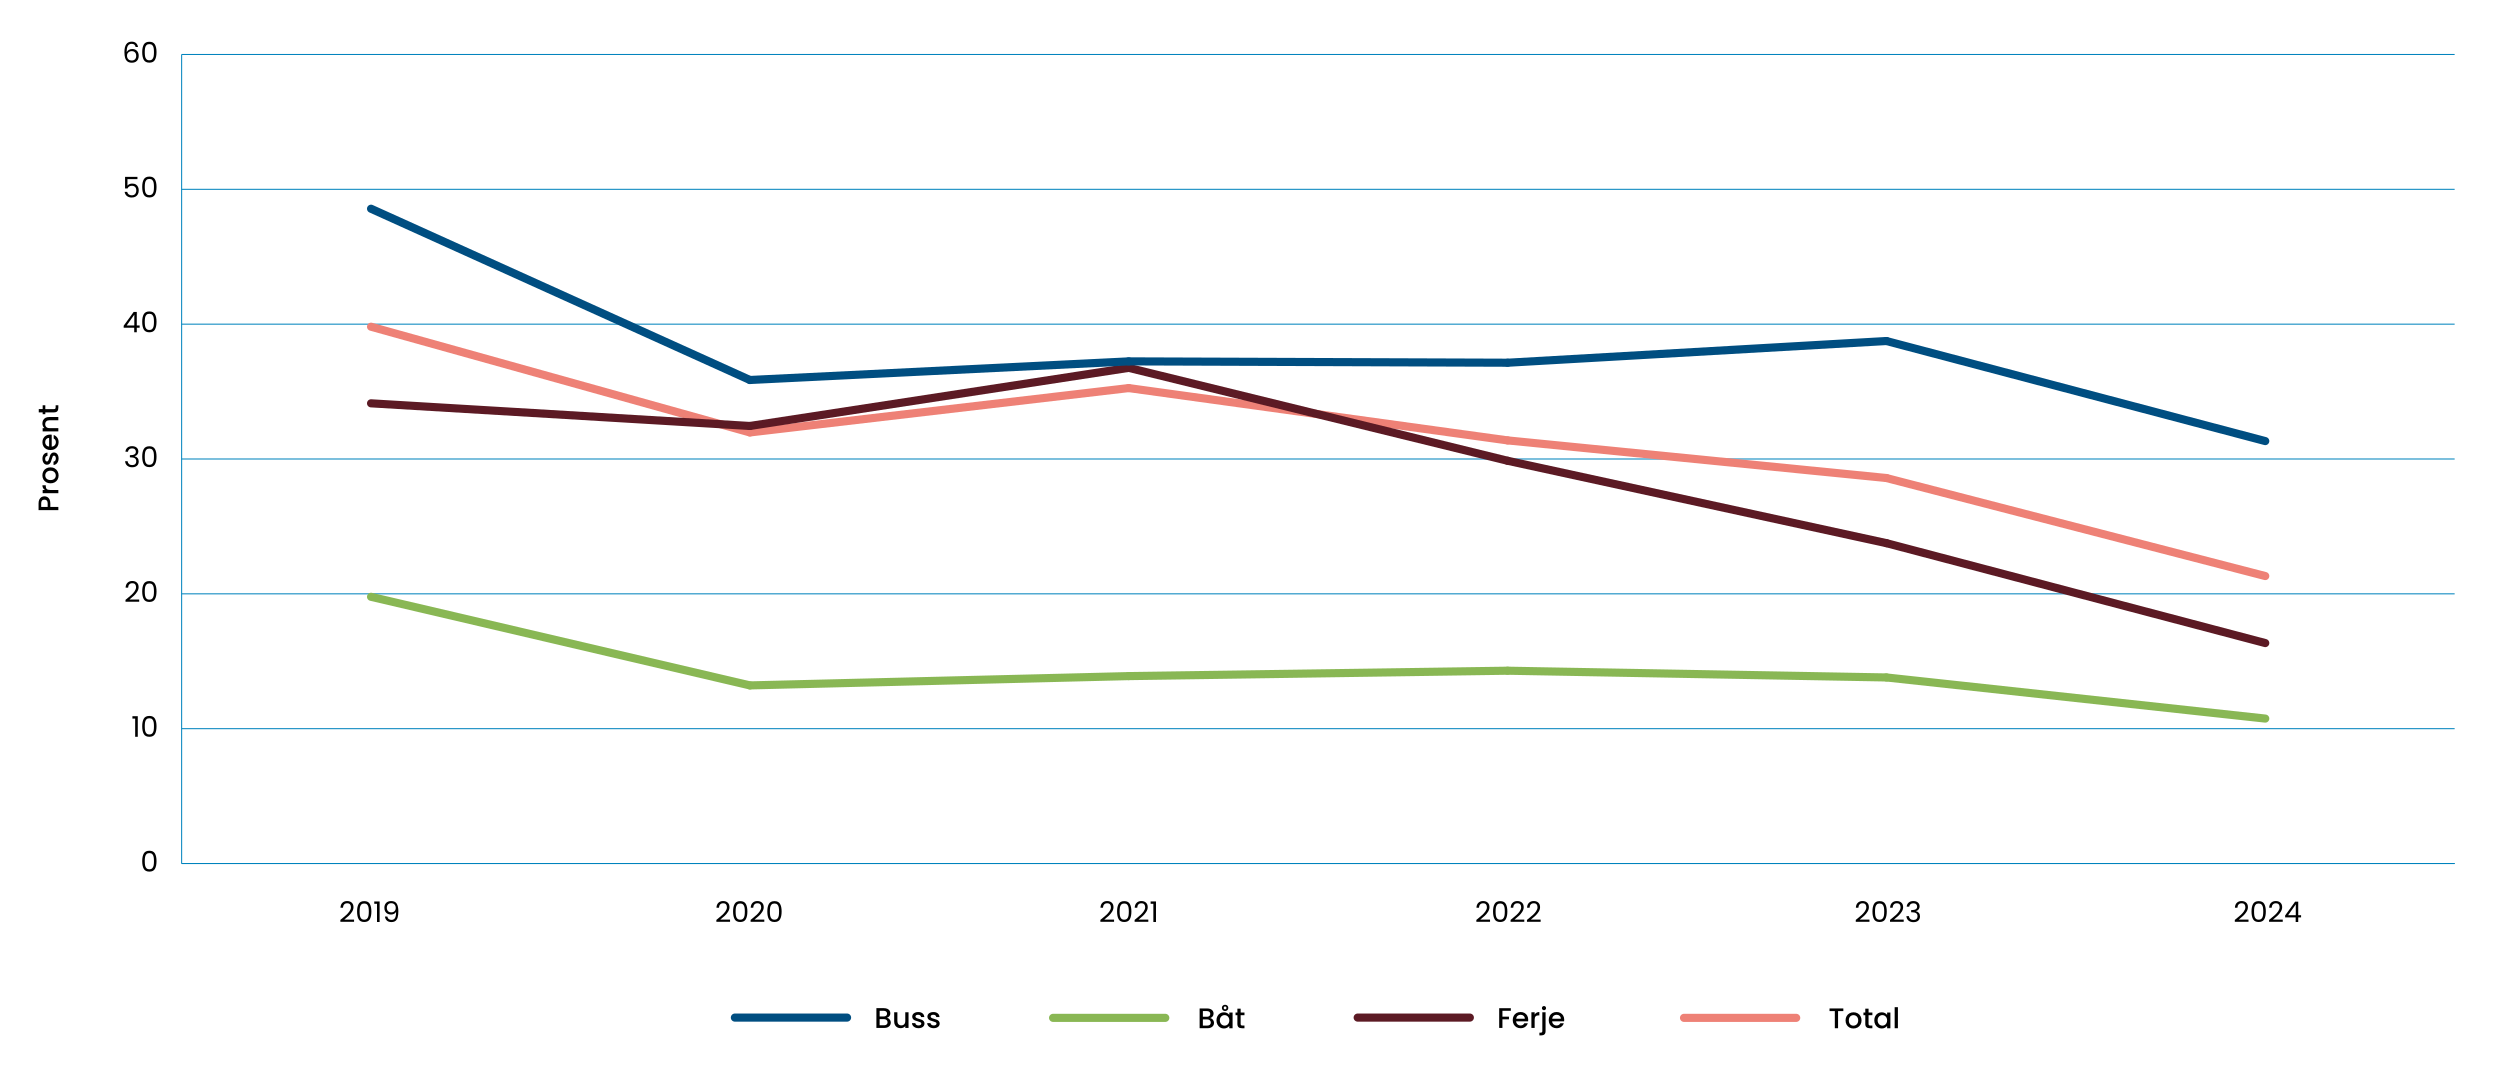 <?xml version="1.0" encoding="UTF-8"?>
<svg id="Layer_1" xmlns="http://www.w3.org/2000/svg" width="1395.16" height="598.57" version="1.1" viewBox="0 0 1395.16 598.57">
  <!-- Generator: Adobe Illustrator 29.8.1, SVG Export Plug-In . SVG Version: 2.1.1 Build 2)  -->
  <defs>
    <style>
      .st0 {
        stroke: #89b754;
      }

      .st0, .st1, .st2, .st3, .st4 {
        fill: none;
        stroke-miterlimit: 10;
      }

      .st0, .st2, .st3, .st4 {
        stroke-linecap: round;
        stroke-width: 4.54px;
      }

      .st1 {
        stroke: #0083bd;
        stroke-width: .57px;
      }

      .st2 {
        stroke: #ee8176;
      }

      .st3 {
        stroke: #5c1a24;
      }

      .st4 {
        stroke: #004e81;
      }
    </style>
  </defs>
  <g>
    <path d="M26.4,277.38c.5.26.9.69,1.21,1.27.31.58.47,1.33.47,2.24v2h4.48v1.81h-11.04v-3.81c0-.85.15-1.56.44-2.15.29-.59.69-1.03,1.18-1.32.5-.29,1.05-.44,1.67-.44.56,0,1.09.13,1.59.4ZM26.13,279.35c-.31-.34-.75-.51-1.33-.51-1.21,0-1.81.68-1.81,2.05v2h3.61v-2c0-.69-.16-1.2-.47-1.54Z"/>
    <path d="M24.04,272.38c-.25-.44-.37-.96-.37-1.56h1.87v.46c0,.71.18,1.25.54,1.61.36.37.98.55,1.87.55h4.61v1.81h-8.75v-1.81h1.27c-.44-.26-.79-.62-1.04-1.06Z"/>
    <path d="M32.14,267.59c-.38.67-.91,1.19-1.59,1.57-.68.38-1.47.57-2.38.57s-1.68-.2-2.37-.59c-.69-.39-1.22-.93-1.59-1.6s-.56-1.43-.56-2.27.19-1.59.56-2.27.9-1.21,1.59-1.6c.69-.39,1.48-.59,2.37-.59s1.68.2,2.37.6,1.22.95,1.6,1.64c.38.69.56,1.46.56,2.3s-.19,1.57-.56,2.24ZM30.8,264.04c-.22-.41-.56-.74-1-.99-.44-.25-.98-.38-1.62-.38s-1.17.12-1.61.37c-.44.24-.77.57-.99.97-.22.4-.33.84-.33,1.3s.11.9.33,1.29c.22.4.55.71.99.95.44.23.98.35,1.61.35.94,0,1.67-.24,2.18-.72.51-.48.77-1.09.77-1.82,0-.47-.11-.9-.33-1.31Z"/>
    <path d="M32.33,257.69c-.25.55-.59.98-1.02,1.29-.43.32-.91.49-1.44.51v-1.87c.37-.03.68-.21.93-.53.25-.32.37-.73.37-1.22s-.1-.9-.29-1.18c-.2-.28-.45-.42-.75-.42-.33,0-.57.16-.73.47-.16.31-.33.81-.52,1.49-.18.66-.35,1.19-.52,1.6-.17.41-.43.77-.78,1.07s-.81.45-1.38.45c-.47,0-.89-.14-1.28-.41-.39-.28-.69-.67-.91-1.18-.22-.51-.33-1.1-.33-1.77,0-1,.25-1.8.75-2.41.5-.61,1.19-.93,2.06-.98v1.81c-.39.03-.7.19-.94.48s-.35.67-.35,1.16.09.84.27,1.1c.18.25.42.38.71.38.23,0,.43-.08.59-.25s.28-.38.37-.62c.09-.24.2-.6.34-1.08.17-.63.34-1.16.52-1.56.17-.41.43-.76.77-1.06.34-.3.79-.45,1.35-.46.5,0,.94.14,1.33.41s.7.66.92,1.17c.22.5.33,1.09.33,1.77s-.12,1.31-.37,1.85Z"/>
    <path d="M28.86,242.58v6.69c.7-.05,1.26-.31,1.68-.78.42-.47.64-1.04.64-1.72,0-.97-.41-1.66-1.22-2.06v-1.95c.8.26,1.46.74,1.98,1.44s.77,1.55.77,2.58c0,.84-.19,1.59-.56,2.25s-.91,1.18-1.59,1.56-1.47.56-2.38.56-1.69-.18-2.37-.55-1.21-.88-1.58-1.54c-.37-.66-.56-1.42-.56-2.28s.18-1.56.54-2.21c.36-.65.87-1.15,1.52-1.51s1.4-.54,2.25-.54c.33,0,.62.02.89.06ZM27.4,244.4c-.67,0-1.2.25-1.6.71-.4.47-.6,1.04-.6,1.73,0,.62.2,1.16.6,1.6.4.45.94.71,1.61.79v-4.84Z"/>
    <path d="M24.09,234.47c.29-.54.71-.97,1.27-1.28.56-.31,1.24-.46,2.03-.46h5.16v1.79h-4.89c-.78,0-1.38.2-1.8.59-.42.39-.63.93-.63,1.6s.21,1.21.63,1.61c.42.4,1.02.6,1.8.6h4.89v1.81h-8.75v-1.81h1c-.36-.3-.64-.68-.84-1.14-.2-.46-.3-.95-.3-1.47,0-.69.14-1.3.43-1.85Z"/>
    <path d="M25.29,228.31h4.84c.33,0,.56-.08.71-.23.14-.15.21-.42.21-.79v-1.11h1.51v1.43c0,.82-.19,1.44-.57,1.87-.38.43-1,.65-1.86.65h-4.84v1.03h-1.48v-1.03h-2.18v-1.83h2.18v-2.13h1.48v2.13Z"/>
  </g>
  <line class="st0" x1="587.69" y1="568.03" x2="650.3" y2="568.03"/>
  <line class="st4" x1="410.11" y1="567.88" x2="472.71" y2="567.88"/>
  <g>
    <path d="M676.89,569.09c.41.52.62,1.11.62,1.76,0,.56-.15,1.07-.44,1.52s-.71.8-1.26,1.06c-.55.26-1.19.39-1.92.39h-4.42v-11.04h4.21c.75,0,1.4.13,1.94.38.54.25.95.6,1.22,1.02s.41.91.41,1.44c0,.64-.17,1.17-.51,1.59-.34.42-.79.74-1.37.94.59.11,1.1.42,1.51.94ZM671.28,567.42h2.24c.59,0,1.06-.13,1.39-.41.33-.27.5-.66.5-1.17s-.17-.89-.5-1.17c-.33-.28-.8-.42-1.39-.42h-2.24v3.16ZM675.18,571.9c.35-.3.52-.71.52-1.24s-.19-.97-.56-1.29c-.37-.32-.86-.48-1.48-.48h-2.38v3.45h2.45c.61,0,1.1-.15,1.45-.44Z"/>
    <path d="M679.42,567.07c.37-.68.86-1.2,1.49-1.58s1.33-.56,2.09-.56c.69,0,1.29.13,1.8.41s.92.61,1.23,1.01v-1.27h1.83v8.75h-1.83v-1.3c-.31.41-.73.76-1.25,1.03-.53.28-1.13.41-1.81.41-.75,0-1.44-.19-2.06-.58s-1.12-.93-1.49-1.62c-.37-.69-.55-1.48-.55-2.36s.18-1.66.55-2.33ZM685.67,567.86c-.25-.44-.57-.78-.98-1.02-.4-.23-.84-.35-1.3-.35s-.9.11-1.3.34c-.4.23-.73.56-.98,1s-.37.96-.37,1.56.12,1.13.37,1.59.58.8.99,1.04c.41.24.84.36,1.29.36s.9-.12,1.3-.35c.4-.23.73-.57.98-1.02s.37-.98.37-1.58-.12-1.13-.37-1.57ZM684.95,563.73c-.34.32-.77.48-1.28.48s-.92-.16-1.26-.48c-.34-.32-.52-.74-.52-1.25s.17-.95.52-1.27c.34-.32.76-.48,1.26-.48s.93.16,1.28.48c.34.32.52.74.52,1.27s-.17.94-.52,1.25ZM684.23,561.88c-.15-.15-.33-.22-.56-.22s-.39.07-.54.22-.22.34-.22.59.07.43.22.58.33.23.54.23c.22,0,.41-.08.56-.23s.22-.35.22-.58-.07-.44-.22-.59Z"/>
    <path d="M692.36,566.55v4.84c0,.33.08.56.23.71.15.14.42.21.79.21h1.11v1.51h-1.43c-.82,0-1.44-.19-1.87-.57-.43-.38-.65-1-.65-1.86v-4.84h-1.03v-1.48h1.03v-2.18h1.83v2.18h2.13v1.48h-2.13Z"/>
  </g>
  <g>
    <path d="M496.51,568.93c.41.52.62,1.11.62,1.76,0,.56-.15,1.07-.44,1.52s-.71.8-1.26,1.06c-.55.26-1.19.39-1.92.39h-4.42v-11.04h4.21c.75,0,1.4.13,1.94.38.54.25.95.6,1.22,1.02s.41.91.41,1.44c0,.64-.17,1.17-.51,1.59-.34.42-.79.74-1.37.94.59.11,1.1.42,1.51.94ZM490.9,567.26h2.24c.59,0,1.06-.13,1.39-.41.33-.27.5-.66.5-1.17s-.17-.89-.5-1.17c-.33-.28-.8-.42-1.39-.42h-2.24v3.16ZM494.79,571.74c.35-.3.52-.71.52-1.24s-.19-.97-.56-1.29c-.37-.32-.86-.48-1.48-.48h-2.38v3.45h2.45c.61,0,1.1-.15,1.45-.44Z"/>
    <path d="M507.02,564.91v8.75h-1.81v-1.03c-.29.36-.66.64-1.12.85-.46.21-.95.31-1.47.31-.69,0-1.31-.14-1.85-.43-.55-.29-.97-.71-1.29-1.27s-.47-1.24-.47-2.03v-5.15h1.79v4.88c0,.78.2,1.38.59,1.8.39.42.93.63,1.6.63s1.22-.21,1.61-.63c.4-.42.6-1.02.6-1.8v-4.88h1.81Z"/>
    <path d="M510.73,573.43c-.55-.25-.98-.59-1.29-1.02-.32-.43-.49-.91-.51-1.44h1.87c.03.37.21.68.53.93s.73.37,1.22.37.9-.1,1.18-.29c.28-.2.42-.45.42-.75,0-.33-.16-.57-.47-.73-.31-.16-.81-.33-1.49-.52-.66-.18-1.19-.35-1.6-.52-.41-.17-.77-.43-1.07-.78-.3-.35-.45-.81-.45-1.38,0-.47.14-.89.41-1.28s.67-.69,1.18-.91,1.1-.33,1.77-.33c1,0,1.8.25,2.41.75.61.5.93,1.19.98,2.06h-1.81c-.03-.39-.19-.7-.48-.94-.29-.23-.67-.35-1.16-.35s-.84.09-1.1.27c-.25.18-.38.42-.38.71,0,.23.08.43.25.59s.38.28.62.37c.24.09.6.2,1.08.34.63.17,1.16.34,1.56.52.41.17.76.43,1.06.77.3.34.45.79.46,1.35,0,.5-.14.94-.41,1.33-.28.39-.66.7-1.17.92s-1.09.33-1.77.33-1.31-.12-1.85-.37Z"/>
    <path d="M519.21,573.43c-.55-.25-.98-.59-1.29-1.02-.32-.43-.49-.91-.51-1.44h1.87c.03.37.21.68.53.93s.73.37,1.22.37.9-.1,1.18-.29c.28-.2.42-.45.42-.75,0-.33-.16-.57-.47-.73-.31-.16-.81-.33-1.49-.52-.66-.18-1.19-.35-1.6-.52-.41-.17-.77-.43-1.07-.78-.3-.35-.45-.81-.45-1.38,0-.47.14-.89.41-1.28s.67-.69,1.18-.91,1.1-.33,1.77-.33c1,0,1.8.25,2.41.75.61.5.93,1.19.98,2.06h-1.81c-.03-.39-.19-.7-.48-.94-.29-.23-.67-.35-1.16-.35s-.84.09-1.1.27c-.25.18-.38.42-.38.71,0,.23.08.43.25.59s.38.28.62.37c.24.09.6.2,1.08.34.63.17,1.16.34,1.56.52.41.17.76.43,1.06.77.3.34.45.79.46,1.35,0,.5-.14.94-.41,1.33-.28.39-.66.7-1.17.92s-1.09.33-1.77.33-1.31-.12-1.85-.37Z"/>
  </g>
  <line class="st2" x1="939.79" y1="568.03" x2="1002.39" y2="568.03"/>
  <line class="st3" x1="757.67" y1="567.88" x2="820.27" y2="567.88"/>
  <g>
    <path d="M1028.7,562.78v1.48h-2.94v9.56h-1.81v-9.56h-2.96v-1.48h7.7Z"/>
    <path d="M1032.08,573.4c-.67-.38-1.19-.91-1.57-1.59-.38-.68-.57-1.47-.57-2.37s.2-1.68.59-2.37.93-1.22,1.6-1.59c.68-.37,1.43-.56,2.27-.56s1.59.19,2.27.56c.68.37,1.21.9,1.6,1.59.39.69.59,1.48.59,2.37s-.2,1.68-.6,2.37-.95,1.22-1.64,1.6c-.69.38-1.46.56-2.3.56s-1.57-.19-2.24-.56ZM1035.63,572.06c.41-.22.74-.56.99-1,.25-.45.38-.99.38-1.62s-.12-1.17-.37-1.61c-.24-.44-.57-.77-.97-.99s-.84-.33-1.3-.33-.9.11-1.29.33c-.4.22-.71.55-.95.99-.23.44-.35.98-.35,1.61,0,.94.24,1.67.72,2.18.48.51,1.09.77,1.82.77.47,0,.9-.11,1.31-.33Z"/>
    <path d="M1042.77,566.55v4.84c0,.33.08.56.23.71.15.14.42.21.79.21h1.11v1.51h-1.43c-.82,0-1.44-.19-1.87-.57-.43-.38-.65-1-.65-1.86v-4.84h-1.03v-1.48h1.03v-2.18h1.83v2.18h2.13v1.48h-2.13Z"/>
    <path d="M1046.52,567.07c.37-.68.86-1.2,1.49-1.58s1.33-.56,2.09-.56c.69,0,1.29.13,1.8.41s.92.61,1.23,1.01v-1.27h1.83v8.75h-1.83v-1.3c-.31.41-.73.76-1.25,1.03-.53.28-1.13.41-1.81.41-.75,0-1.44-.19-2.06-.58s-1.12-.93-1.49-1.62c-.37-.69-.55-1.48-.55-2.36s.18-1.66.55-2.33ZM1052.76,567.86c-.25-.44-.57-.78-.98-1.02-.4-.23-.84-.35-1.3-.35s-.9.11-1.3.34c-.4.23-.73.56-.98,1s-.37.96-.37,1.56.12,1.13.37,1.59.58.8.99,1.04c.41.24.84.36,1.29.36s.9-.12,1.3-.35c.4-.23.73-.57.98-1.02s.37-.98.37-1.58-.12-1.13-.37-1.57Z"/>
    <path d="M1059.15,562.07v11.75h-1.81v-11.75h1.81Z"/>
  </g>
  <g>
    <path d="M843.14,562.62v1.48h-4.69v3.26h3.65v1.48h-3.65v4.83h-1.81v-11.04h6.5Z"/>
    <path d="M852.78,569.96h-6.69c.05.7.31,1.26.78,1.68.47.42,1.04.64,1.72.64.97,0,1.66-.41,2.06-1.22h1.95c-.26.81-.74,1.46-1.44,1.98s-1.55.77-2.58.77c-.84,0-1.59-.19-2.25-.56s-1.18-.91-1.56-1.59c-.38-.68-.56-1.47-.56-2.37s.18-1.69.55-2.38.88-1.21,1.54-1.58c.66-.37,1.42-.56,2.28-.56s1.56.18,2.21.54c.65.36,1.15.87,1.51,1.52s.54,1.4.54,2.25c0,.33-.02.62-.06.89ZM850.95,568.5c0-.67-.25-1.2-.71-1.6-.47-.4-1.04-.6-1.73-.6-.62,0-1.16.2-1.6.6-.45.4-.71.93-.79,1.61h4.84Z"/>
    <path d="M857.49,565.14c.44-.25.96-.37,1.56-.37v1.88h-.46c-.71,0-1.25.18-1.61.54-.37.36-.55.98-.55,1.87v4.61h-1.81v-8.75h1.81v1.27c.26-.45.62-.79,1.06-1.04Z"/>
    <path d="M862.53,575.38c0,.86-.21,1.48-.64,1.87-.43.39-1.05.58-1.87.58h-.94v-1.53h.62c.37,0,.63-.07.79-.21.15-.14.23-.38.23-.71v-10.47h1.81v10.47ZM860.82,563.42c-.22-.22-.33-.5-.33-.83s.11-.6.33-.83c.22-.22.5-.33.83-.33s.59.11.81.33.33.5.33.83-.11.6-.33.83c-.22.22-.49.33-.81.33s-.6-.11-.83-.33Z"/>
    <path d="M872.87,569.96h-6.69c.05.7.31,1.26.78,1.68.47.42,1.04.64,1.72.64.97,0,1.66-.41,2.06-1.22h1.95c-.26.81-.74,1.46-1.44,1.98s-1.55.77-2.58.77c-.84,0-1.59-.19-2.25-.56s-1.18-.91-1.56-1.59c-.38-.68-.56-1.47-.56-2.37s.18-1.69.55-2.38.88-1.21,1.54-1.58c.66-.37,1.42-.56,2.28-.56s1.56.18,2.21.54c.65.36,1.15.87,1.51,1.52s.54,1.4.54,2.25c0,.33-.02.62-.06.89ZM871.05,568.5c0-.67-.25-1.2-.71-1.6-.47-.4-1.04-.6-1.73-.6-.62,0-1.16.2-1.6.6-.45.4-.71.93-.79,1.61h4.84Z"/>
  </g>
  <line class="st1" x1="101.37" y1="481.9" x2="1369.85" y2="481.9"/>
  <path d="M80.25,476.3c.59-1.02,1.63-1.53,3.11-1.53s2.5.51,3.1,1.53c.59,1.02.89,2.44.89,4.26s-.3,3.29-.89,4.32c-.59,1.03-1.63,1.54-3.1,1.54s-2.52-.51-3.11-1.54c-.59-1.03-.89-2.47-.89-4.32s.3-3.24.89-4.26ZM85.74,478.22c-.12-.64-.37-1.16-.75-1.55s-.92-.59-1.63-.59-1.27.2-1.64.59c-.38.39-.62.91-.75,1.55-.12.64-.18,1.42-.18,2.34s.06,1.75.18,2.4c.12.65.37,1.17.75,1.56.38.39.92.59,1.64.59s1.25-.2,1.63-.59.62-.91.75-1.56c.12-.65.18-1.45.18-2.4s-.06-1.7-.18-2.34Z"/>
  <g>
    <path d="M73.9,401.02v-1.32h2.99v11.48h-1.46v-10.17h-1.52Z"/>
    <path d="M80.25,401.06c.59-1.02,1.63-1.53,3.11-1.53s2.5.51,3.1,1.53c.59,1.02.89,2.44.89,4.26s-.3,3.29-.89,4.32c-.59,1.03-1.63,1.54-3.1,1.54s-2.52-.51-3.11-1.54c-.59-1.03-.89-2.47-.89-4.32s.3-3.24.89-4.26ZM85.74,402.98c-.12-.64-.37-1.16-.75-1.55s-.92-.59-1.63-.59-1.27.2-1.64.59c-.38.39-.62.91-.75,1.55-.12.64-.18,1.42-.18,2.34s.06,1.75.18,2.4c.12.65.37,1.17.75,1.56.38.39.92.59,1.64.59s1.25-.2,1.63-.59.62-.91.75-1.56c.12-.65.18-1.45.18-2.4s-.06-1.7-.18-2.34Z"/>
  </g>
  <g>
    <path d="M73.21,332.12c.76-.69,1.41-1.42,1.93-2.18.52-.76.79-1.5.79-2.23,0-.69-.17-1.23-.5-1.63-.33-.4-.87-.6-1.61-.6s-1.28.23-1.68.67c-.4.45-.61,1.05-.64,1.8h-1.4c.04-1.19.4-2.1,1.08-2.75.68-.65,1.55-.97,2.62-.97s1.96.3,2.6.91.96,1.43.96,2.49c0,.88-.26,1.73-.79,2.57-.52.83-1.12,1.56-1.79,2.19-.67.63-1.52,1.36-2.56,2.2h5.46v1.21h-7.64v-1.03c1.34-1.08,2.4-1.97,3.16-2.66Z"/>
    <path d="M80.25,325.81c.59-1.02,1.63-1.53,3.11-1.53s2.5.51,3.1,1.53c.59,1.02.89,2.44.89,4.26s-.3,3.29-.89,4.32c-.59,1.03-1.63,1.54-3.1,1.54s-2.52-.51-3.11-1.54c-.59-1.03-.89-2.47-.89-4.32s.3-3.24.89-4.26ZM85.74,327.74c-.12-.64-.37-1.16-.75-1.55s-.92-.59-1.63-.59-1.27.2-1.64.59c-.38.39-.62.91-.75,1.55-.12.64-.18,1.42-.18,2.34s.06,1.75.18,2.4c.12.65.37,1.17.75,1.56.38.39.92.59,1.64.59s1.25-.2,1.63-.59.62-.91.75-1.56c.12-.65.18-1.45.18-2.4s-.06-1.7-.18-2.34Z"/>
  </g>
  <g>
    <path d="M71.1,249.81c.68-.55,1.56-.83,2.64-.83.72,0,1.34.13,1.87.39.52.26.92.61,1.19,1.06.27.45.41.95.41,1.51,0,.66-.19,1.22-.56,1.7-.38.48-.87.78-1.47.92v.08c.69.17,1.23.5,1.64,1,.4.5.6,1.15.6,1.95,0,.6-.14,1.15-.41,1.63-.28.48-.69.86-1.24,1.14-.55.28-1.21.41-1.99.41-1.12,0-2.04-.29-2.76-.88-.72-.59-1.12-1.42-1.21-2.5h1.4c.07.63.33,1.15.78,1.56s1.04.6,1.78.6,1.31-.19,1.69-.58c.39-.39.58-.89.58-1.5,0-.79-.26-1.37-.79-1.72-.53-.35-1.33-.52-2.4-.52h-.37v-1.21h.38c.97,0,1.71-.17,2.21-.48.5-.31.75-.8.75-1.45,0-.56-.18-1.01-.55-1.35-.37-.34-.89-.51-1.56-.51s-1.19.17-1.59.51c-.4.34-.64.79-.71,1.37h-1.41c.07-.97.45-1.74,1.13-2.29Z"/>
    <path d="M80.25,250.57c.59-1.02,1.63-1.53,3.11-1.53s2.5.51,3.1,1.53c.59,1.02.89,2.44.89,4.26s-.3,3.29-.89,4.32c-.59,1.03-1.63,1.54-3.1,1.54s-2.52-.51-3.11-1.54c-.59-1.03-.89-2.47-.89-4.32s.3-3.24.89-4.26ZM85.74,252.49c-.12-.64-.37-1.16-.75-1.55s-.92-.59-1.63-.59-1.27.2-1.64.59c-.38.39-.62.91-.75,1.55-.12.64-.18,1.42-.18,2.34s.06,1.75.18,2.4c.12.65.37,1.17.75,1.56.38.39.92.59,1.64.59s1.25-.2,1.63-.59.62-.91.75-1.56c.12-.65.18-1.45.18-2.4s-.06-1.7-.18-2.34Z"/>
  </g>
  <g>
    <path d="M69.02,182.89v-1.1l5.58-7.72h1.73v7.56h1.59v1.25h-1.59v2.56h-1.43v-2.56h-5.88ZM74.96,175.59l-4.27,6.05h4.27v-6.05Z"/>
    <path d="M80.25,175.33c.59-1.02,1.63-1.53,3.11-1.53s2.5.51,3.1,1.53c.59,1.02.89,2.44.89,4.26s-.3,3.29-.89,4.32c-.59,1.03-1.63,1.54-3.1,1.54s-2.52-.51-3.11-1.54c-.59-1.03-.89-2.47-.89-4.32s.3-3.24.89-4.26ZM85.74,177.25c-.12-.64-.37-1.16-.75-1.55s-.92-.59-1.63-.59-1.27.2-1.64.59c-.38.39-.62.91-.75,1.55-.12.64-.18,1.42-.18,2.34s.06,1.75.18,2.4c.12.65.37,1.17.75,1.56.38.39.92.59,1.64.59s1.25-.2,1.63-.59.62-.91.75-1.56c.12-.65.18-1.45.18-2.4s-.06-1.7-.18-2.34Z"/>
  </g>
  <g>
    <path d="M76.71,99.98h-5.58v3.62c.24-.34.6-.62,1.08-.83.48-.22.99-.33,1.54-.33.88,0,1.59.18,2.14.55.55.37.94.84,1.18,1.41s.36,1.19.36,1.83c0,.76-.14,1.45-.43,2.05s-.72,1.08-1.31,1.43-1.32.52-2.18.52c-1.11,0-2.01-.29-2.7-.86-.69-.57-1.11-1.33-1.25-2.29h1.41c.14.6.43,1.08.87,1.41s1.01.51,1.68.51c.84,0,1.47-.25,1.89-.75.42-.5.64-1.17.64-1.99s-.21-1.46-.64-1.91c-.42-.45-1.05-.67-1.87-.67-.56,0-1.05.13-1.47.41-.42.27-.72.64-.91,1.1h-1.37v-6.48h6.91v1.27Z"/>
    <path d="M80.25,100.08c.59-1.02,1.63-1.53,3.11-1.53s2.5.51,3.1,1.53c.59,1.02.89,2.44.89,4.26s-.3,3.29-.89,4.32c-.59,1.03-1.63,1.54-3.1,1.54s-2.52-.51-3.11-1.54c-.59-1.03-.89-2.47-.89-4.32s.3-3.24.89-4.26ZM85.74,102c-.12-.64-.37-1.16-.75-1.55s-.92-.59-1.63-.59-1.27.2-1.64.59c-.38.39-.62.91-.75,1.55-.12.64-.18,1.42-.18,2.34s.06,1.75.18,2.4c.12.65.37,1.17.75,1.56.38.39.92.59,1.64.59s1.25-.2,1.63-.59.62-.91.75-1.56c.12-.65.18-1.45.18-2.4s-.06-1.7-.18-2.34Z"/>
  </g>
  <g>
    <path d="M73.5,24.45c-.94,0-1.65.36-2.11,1.09-.47.73-.69,1.92-.68,3.58.24-.55.65-.98,1.21-1.29.57-.31,1.2-.47,1.9-.47,1.09,0,1.96.34,2.61,1.02.65.68.98,1.62.98,2.81,0,.72-.14,1.37-.42,1.94-.28.57-.7,1.03-1.27,1.37s-1.25.51-2.06.51c-1.09,0-1.94-.24-2.56-.73-.61-.49-1.04-1.16-1.29-2.02s-.37-1.92-.37-3.18c0-3.89,1.36-5.83,4.07-5.83,1.04,0,1.85.28,2.45.84.59.56.94,1.27,1.05,2.13h-1.33c-.23-1.18-.96-1.76-2.18-1.76ZM72.23,28.85c-.4.19-.73.47-.98.84-.25.38-.37.83-.37,1.37,0,.8.23,1.46.7,1.96.47.5,1.13.75,2,.75.74,0,1.33-.23,1.77-.69.44-.46.66-1.08.66-1.87,0-.83-.21-1.47-.64-1.95-.42-.47-1.04-.71-1.86-.71-.46,0-.88.09-1.29.28Z"/>
    <path d="M80.25,24.84c.59-1.02,1.63-1.53,3.11-1.53s2.5.51,3.1,1.53c.59,1.02.89,2.44.89,4.27s-.3,3.29-.89,4.32c-.59,1.03-1.63,1.54-3.1,1.54s-2.52-.51-3.11-1.54c-.59-1.03-.89-2.47-.89-4.32s.3-3.24.89-4.27ZM85.74,26.76c-.12-.64-.37-1.16-.75-1.55s-.92-.59-1.63-.59-1.27.2-1.64.59c-.38.39-.62.91-.75,1.55-.12.64-.18,1.42-.18,2.34s.06,1.75.18,2.4c.12.65.37,1.17.75,1.56.38.39.92.59,1.64.59s1.25-.2,1.63-.59c.38-.39.62-.91.75-1.56.12-.65.18-1.45.18-2.4s-.06-1.7-.18-2.34Z"/>
  </g>
  <line class="st1" x1="101.37" y1="481.9" x2="101.37" y2="30.4"/>
  <line class="st1" x1="101.37" y1="481.9" x2="1369.85" y2="481.9"/>
  <line class="st1" x1="101.37" y1="406.65" x2="1369.85" y2="406.65"/>
  <line class="st1" x1="101.37" y1="331.4" x2="1369.85" y2="331.4"/>
  <line class="st1" x1="101.37" y1="256.15" x2="1369.85" y2="256.15"/>
  <line class="st1" x1="101.37" y1="180.9" x2="1369.85" y2="180.9"/>
  <line class="st1" x1="101.37" y1="105.65" x2="1369.85" y2="105.65"/>
  <line class="st1" x1="101.37" y1="30.4" x2="1369.85" y2="30.4"/>
  <line class="st2" x1="418.49" y1="241.33" x2="207.07" y2="182.33"/>
  <line class="st2" x1="629.9" y1="216.57" x2="418.49" y2="241.33"/>
  <line class="st2" x1="841.32" y1="245.77" x2="629.9" y2="216.57"/>
  <line class="st2" x1="1052.73" y1="266.76" x2="841.32" y2="245.77"/>
  <line class="st2" x1="1264.15" y1="321.47" x2="1052.73" y2="266.77"/>
  <line class="st3" x1="418.49" y1="237.72" x2="207.07" y2="225.08"/>
  <line class="st3" x1="629.9" y1="205.28" x2="418.49" y2="237.72"/>
  <line class="st3" x1="841.32" y1="257.13" x2="629.9" y2="205.28"/>
  <line class="st3" x1="1052.73" y1="303.11" x2="841.32" y2="257.13"/>
  <line class="st3" x1="1264.15" y1="358.87" x2="1052.73" y2="303.11"/>
  <line class="st0" x1="418.49" y1="382.5" x2="207.07" y2="333.06"/>
  <line class="st0" x1="629.9" y1="377.31" x2="418.49" y2="382.5"/>
  <line class="st0" x1="841.32" y1="374.3" x2="629.9" y2="377.31"/>
  <line class="st0" x1="1052.73" y1="378.06" x2="841.32" y2="374.3"/>
  <line class="st0" x1="1264.15" y1="401.01" x2="1052.73" y2="378.06"/>
  <line class="st4" x1="418.49" y1="212.06" x2="207.07" y2="116.49"/>
  <line class="st4" x1="629.9" y1="201.67" x2="418.49" y2="212.06"/>
  <line class="st4" x1="841.32" y1="202.42" x2="629.9" y2="201.67"/>
  <line class="st4" x1="1052.73" y1="190.31" x2="841.32" y2="202.43"/>
  <line class="st4" x1="1264.15" y1="246.15" x2="1052.73" y2="190.31"/>
  <g>
    <path d="M193.12,510.73c.76-.69,1.41-1.42,1.93-2.18.52-.76.79-1.5.79-2.23,0-.69-.17-1.23-.5-1.63-.33-.4-.87-.6-1.61-.6s-1.28.23-1.68.67c-.4.45-.61,1.05-.64,1.8h-1.4c.04-1.19.4-2.1,1.08-2.75.68-.65,1.55-.97,2.62-.97s1.96.3,2.6.91.96,1.43.96,2.49c0,.88-.26,1.73-.79,2.57-.52.83-1.12,1.56-1.79,2.19-.67.63-1.52,1.36-2.56,2.2h5.46v1.21h-7.64v-1.03c1.34-1.08,2.4-1.97,3.16-2.66Z"/>
    <path d="M200.16,504.42c.59-1.02,1.63-1.53,3.11-1.53s2.5.51,3.1,1.53c.59,1.02.89,2.44.89,4.26s-.3,3.29-.89,4.32c-.59,1.03-1.63,1.54-3.1,1.54s-2.52-.51-3.11-1.54c-.59-1.03-.89-2.47-.89-4.32s.3-3.24.89-4.26ZM205.64,506.35c-.12-.64-.37-1.16-.75-1.55s-.92-.59-1.63-.59-1.27.2-1.64.59c-.38.39-.62.91-.75,1.55-.12.64-.18,1.42-.18,2.34s.06,1.75.18,2.4c.12.65.37,1.17.75,1.56.38.39.92.59,1.64.59s1.25-.2,1.63-.59.62-.91.75-1.56c.12-.65.18-1.45.18-2.4s-.06-1.7-.18-2.34Z"/>
    <path d="M208.86,504.38v-1.32h2.99v11.48h-1.46v-10.17h-1.52Z"/>
    <path d="M216.92,512.87c.39.33.91.49,1.56.49.88,0,1.53-.34,1.95-1.03s.62-1.85.6-3.48c-.22.48-.59.85-1.11,1.12-.52.27-1.1.41-1.73.41-.71,0-1.34-.15-1.9-.44-.56-.29-.99-.72-1.31-1.28-.32-.56-.48-1.24-.48-2.03,0-1.13.33-2.05.98-2.74.66-.69,1.59-1.04,2.8-1.04,1.48,0,2.52.48,3.12,1.45.6.96.9,2.4.9,4.3,0,1.33-.12,2.44-.36,3.3s-.64,1.53-1.21,1.99-1.34.68-2.33.68c-1.08,0-1.92-.29-2.53-.87-.6-.58-.95-1.32-1.03-2.22h1.33c.11.6.35,1.07.74,1.4ZM220.17,508.49c.46-.44.68-1.04.68-1.79,0-.79-.22-1.43-.67-1.92s-1.07-.73-1.87-.73c-.74,0-1.33.23-1.77.7s-.66,1.08-.66,1.84.22,1.39.65,1.86c.43.47,1.06.7,1.89.7.71,0,1.29-.22,1.75-.66Z"/>
  </g>
  <g>
    <path d="M402.95,510.73c.76-.69,1.41-1.42,1.93-2.18.52-.76.79-1.5.79-2.23,0-.69-.17-1.23-.5-1.63-.33-.4-.87-.6-1.61-.6s-1.28.23-1.68.67c-.4.45-.61,1.05-.64,1.8h-1.4c.04-1.19.4-2.1,1.08-2.75.68-.65,1.55-.97,2.62-.97s1.96.3,2.6.91c.64.6.96,1.43.96,2.49,0,.88-.26,1.73-.79,2.57-.52.83-1.12,1.56-1.79,2.19s-1.52,1.36-2.56,2.2h5.46v1.21h-7.64v-1.03c1.34-1.08,2.4-1.97,3.16-2.66Z"/>
    <path d="M409.99,504.42c.59-1.02,1.63-1.53,3.11-1.53s2.5.51,3.1,1.53c.59,1.02.89,2.44.89,4.26s-.3,3.29-.89,4.32c-.59,1.03-1.62,1.54-3.1,1.54s-2.52-.51-3.11-1.54c-.59-1.03-.89-2.47-.89-4.32s.3-3.24.89-4.26ZM415.48,506.35c-.12-.64-.37-1.16-.75-1.55-.38-.39-.92-.59-1.63-.59s-1.27.2-1.64.59-.62.91-.75,1.55c-.12.64-.18,1.42-.18,2.34s.06,1.75.18,2.4c.12.65.37,1.17.75,1.56s.92.59,1.64.59,1.25-.2,1.63-.59c.38-.39.62-.91.75-1.56.12-.65.18-1.45.18-2.4s-.06-1.7-.18-2.34Z"/>
    <path d="M422.06,510.73c.76-.69,1.41-1.42,1.93-2.18.52-.76.79-1.5.79-2.23,0-.69-.17-1.23-.5-1.63-.33-.4-.87-.6-1.61-.6s-1.28.23-1.68.67c-.4.45-.61,1.05-.64,1.8h-1.4c.04-1.19.4-2.1,1.08-2.75.68-.65,1.55-.97,2.62-.97s1.96.3,2.6.91c.64.6.96,1.43.96,2.49,0,.88-.26,1.73-.79,2.57-.52.83-1.12,1.56-1.79,2.19s-1.52,1.36-2.56,2.2h5.46v1.21h-7.64v-1.03c1.34-1.08,2.4-1.97,3.16-2.66Z"/>
    <path d="M429.1,504.42c.59-1.02,1.63-1.53,3.11-1.53s2.5.51,3.1,1.53c.59,1.02.89,2.44.89,4.26s-.3,3.29-.89,4.32c-.59,1.03-1.62,1.54-3.1,1.54s-2.52-.51-3.11-1.54c-.59-1.03-.89-2.47-.89-4.32s.3-3.24.89-4.26ZM434.59,506.35c-.12-.64-.37-1.16-.75-1.55-.38-.39-.92-.59-1.63-.59s-1.27.2-1.64.59-.62.91-.75,1.55c-.12.64-.18,1.42-.18,2.34s.06,1.75.18,2.4c.12.65.37,1.17.75,1.56s.92.59,1.64.59,1.25-.2,1.63-.59c.38-.39.62-.91.75-1.56.12-.65.18-1.45.18-2.4s-.06-1.7-.18-2.34Z"/>
  </g>
  <g>
    <path d="M617.25,510.73c.76-.69,1.41-1.42,1.93-2.18.52-.76.79-1.5.79-2.23,0-.69-.17-1.23-.5-1.63-.33-.4-.87-.6-1.61-.6s-1.28.23-1.68.67c-.4.45-.61,1.05-.64,1.8h-1.4c.04-1.19.4-2.1,1.08-2.75.68-.65,1.55-.97,2.62-.97s1.96.3,2.6.91c.64.6.96,1.43.96,2.49,0,.88-.26,1.73-.79,2.57-.52.83-1.12,1.56-1.79,2.19s-1.52,1.36-2.56,2.2h5.46v1.21h-7.64v-1.03c1.34-1.08,2.4-1.97,3.16-2.66Z"/>
    <path d="M624.29,504.42c.59-1.02,1.63-1.53,3.11-1.53s2.5.51,3.1,1.53c.59,1.02.89,2.44.89,4.26s-.3,3.29-.89,4.32c-.59,1.03-1.62,1.54-3.1,1.54s-2.52-.51-3.11-1.54c-.59-1.03-.89-2.47-.89-4.32s.3-3.24.89-4.26ZM629.77,506.35c-.12-.64-.37-1.16-.75-1.55-.38-.39-.92-.59-1.63-.59s-1.27.2-1.64.59-.62.91-.75,1.55c-.12.64-.18,1.42-.18,2.34s.06,1.75.18,2.4c.12.65.37,1.17.75,1.56s.92.59,1.64.59,1.25-.2,1.63-.59c.38-.39.62-.91.75-1.56.12-.65.18-1.45.18-2.4s-.06-1.7-.18-2.34Z"/>
    <path d="M636.36,510.73c.76-.69,1.41-1.42,1.93-2.18.52-.76.79-1.5.79-2.23,0-.69-.17-1.23-.5-1.63-.33-.4-.87-.6-1.61-.6s-1.28.23-1.68.67c-.4.45-.61,1.05-.64,1.8h-1.4c.04-1.19.4-2.1,1.08-2.75.68-.65,1.55-.97,2.62-.97s1.96.3,2.6.91c.64.6.96,1.43.96,2.49,0,.88-.26,1.73-.79,2.57-.52.83-1.12,1.56-1.79,2.19s-1.52,1.36-2.56,2.2h5.46v1.21h-7.64v-1.03c1.34-1.08,2.4-1.97,3.16-2.66Z"/>
    <path d="M642.12,504.38v-1.32h2.99v11.48h-1.46v-10.17h-1.53Z"/>
  </g>
  <g>
    <path d="M1038.81,510.73c.76-.69,1.41-1.42,1.93-2.18.52-.76.79-1.5.79-2.23,0-.69-.17-1.23-.5-1.63-.33-.4-.87-.6-1.61-.6s-1.28.23-1.68.67c-.4.45-.61,1.05-.64,1.8h-1.4c.04-1.19.4-2.1,1.08-2.75.68-.65,1.55-.97,2.62-.97s1.96.3,2.6.91c.64.6.96,1.43.96,2.49,0,.88-.26,1.73-.79,2.57-.52.83-1.12,1.56-1.79,2.19s-1.52,1.36-2.56,2.2h5.46v1.21h-7.64v-1.03c1.34-1.08,2.4-1.97,3.16-2.66Z"/>
    <path d="M1045.84,504.42c.59-1.02,1.63-1.53,3.11-1.53s2.5.51,3.1,1.53c.59,1.02.89,2.44.89,4.26s-.3,3.29-.89,4.32c-.59,1.03-1.62,1.54-3.1,1.54s-2.52-.51-3.11-1.54c-.59-1.03-.89-2.47-.89-4.32s.3-3.24.89-4.26ZM1051.33,506.35c-.12-.64-.37-1.16-.75-1.55-.38-.39-.92-.59-1.63-.59s-1.27.2-1.64.59-.62.91-.75,1.55c-.12.64-.18,1.42-.18,2.34s.06,1.75.18,2.4c.12.65.37,1.17.75,1.56s.92.59,1.64.59,1.25-.2,1.63-.59c.38-.39.62-.91.75-1.56.12-.65.18-1.45.18-2.4s-.06-1.7-.18-2.34Z"/>
    <path d="M1057.92,510.73c.76-.69,1.41-1.42,1.93-2.18.52-.76.79-1.5.79-2.23,0-.69-.17-1.23-.5-1.63-.33-.4-.87-.6-1.61-.6s-1.28.23-1.68.67c-.4.45-.61,1.05-.64,1.8h-1.4c.04-1.19.4-2.1,1.08-2.75.68-.65,1.55-.97,2.62-.97s1.96.3,2.6.91c.64.6.96,1.43.96,2.49,0,.88-.26,1.73-.79,2.57-.52.83-1.12,1.56-1.79,2.19s-1.52,1.36-2.56,2.2h5.46v1.21h-7.64v-1.03c1.34-1.08,2.4-1.97,3.16-2.66Z"/>
    <path d="M1065.16,503.67c.68-.55,1.56-.83,2.64-.83.72,0,1.34.13,1.87.39s.92.61,1.19,1.06c.27.45.41.95.41,1.51,0,.66-.19,1.22-.56,1.7s-.87.78-1.47.92v.08c.69.17,1.23.5,1.64,1,.4.5.6,1.15.6,1.95,0,.6-.14,1.15-.41,1.63-.28.48-.69.86-1.24,1.14-.55.28-1.21.41-1.99.41-1.12,0-2.04-.29-2.76-.88-.72-.59-1.12-1.42-1.21-2.5h1.4c.07.63.33,1.15.78,1.56.45.4,1.04.6,1.78.6s1.3-.19,1.69-.58.58-.89.58-1.5c0-.79-.26-1.37-.79-1.72-.53-.35-1.33-.52-2.4-.52h-.37v-1.21h.38c.97,0,1.71-.17,2.21-.48.5-.31.75-.8.75-1.45,0-.56-.18-1.01-.55-1.35-.37-.34-.89-.51-1.56-.51s-1.19.17-1.59.51c-.4.34-.64.79-.71,1.37h-1.41c.07-.97.45-1.74,1.13-2.29Z"/>
  </g>
  <g>
    <path d="M1250.34,510.73c.76-.69,1.41-1.42,1.93-2.18.52-.76.79-1.5.79-2.23,0-.69-.17-1.23-.5-1.63-.33-.4-.87-.6-1.61-.6s-1.28.23-1.68.67c-.4.45-.61,1.05-.64,1.8h-1.4c.04-1.19.4-2.1,1.08-2.75.68-.65,1.55-.97,2.62-.97s1.96.3,2.6.91c.64.6.96,1.43.96,2.49,0,.88-.26,1.73-.79,2.57-.52.83-1.12,1.56-1.79,2.19s-1.52,1.36-2.56,2.2h5.46v1.21h-7.64v-1.03c1.34-1.08,2.4-1.97,3.16-2.66Z"/>
    <path d="M1257.38,504.42c.59-1.02,1.63-1.53,3.11-1.53s2.5.51,3.1,1.53c.59,1.02.89,2.44.89,4.26s-.3,3.29-.89,4.32c-.59,1.03-1.62,1.54-3.1,1.54s-2.52-.51-3.11-1.54c-.59-1.03-.89-2.47-.89-4.32s.3-3.24.89-4.26ZM1262.86,506.35c-.12-.64-.37-1.16-.75-1.55-.38-.39-.92-.59-1.63-.59s-1.27.2-1.64.59-.62.91-.75,1.55c-.12.64-.18,1.42-.18,2.34s.06,1.75.18,2.4c.12.65.37,1.17.75,1.56s.92.59,1.64.59,1.25-.2,1.63-.59c.38-.39.62-.91.75-1.56.12-.65.18-1.45.18-2.4s-.06-1.7-.18-2.34Z"/>
    <path d="M1269.45,510.73c.76-.69,1.41-1.42,1.93-2.18.52-.76.79-1.5.79-2.23,0-.69-.17-1.23-.5-1.63-.33-.4-.87-.6-1.61-.6s-1.28.23-1.68.67c-.4.45-.61,1.05-.64,1.8h-1.4c.04-1.19.4-2.1,1.08-2.75.68-.65,1.55-.97,2.62-.97s1.96.3,2.6.91c.64.6.96,1.43.96,2.49,0,.88-.26,1.73-.79,2.57-.52.83-1.12,1.56-1.79,2.19s-1.52,1.36-2.56,2.2h5.46v1.21h-7.64v-1.03c1.34-1.08,2.4-1.97,3.16-2.66Z"/>
    <path d="M1275.25,511.99v-1.1l5.58-7.72h1.73v7.56h1.59v1.25h-1.59v2.56h-1.43v-2.56h-5.88ZM1281.19,504.69l-4.27,6.05h4.27v-6.05Z"/>
  </g>
  <g>
    <path d="M827.07,510.73c.76-.69,1.41-1.42,1.93-2.18.52-.76.79-1.5.79-2.23,0-.69-.17-1.23-.5-1.63-.33-.4-.87-.6-1.61-.6s-1.28.23-1.68.67c-.4.45-.61,1.05-.64,1.8h-1.4c.04-1.19.4-2.1,1.08-2.75.68-.65,1.55-.97,2.62-.97s1.96.3,2.6.91c.64.6.96,1.43.96,2.49,0,.88-.26,1.73-.79,2.57-.52.83-1.12,1.56-1.79,2.19s-1.52,1.36-2.56,2.2h5.46v1.21h-7.64v-1.03c1.34-1.08,2.4-1.97,3.16-2.66Z"/>
    <path d="M834.1,504.42c.59-1.02,1.63-1.53,3.11-1.53s2.5.51,3.1,1.53c.59,1.02.89,2.44.89,4.26s-.3,3.29-.89,4.32c-.59,1.03-1.62,1.54-3.1,1.54s-2.52-.51-3.11-1.54c-.59-1.03-.89-2.47-.89-4.32s.3-3.24.89-4.26ZM839.59,506.35c-.12-.64-.37-1.16-.75-1.55-.38-.39-.92-.59-1.63-.59s-1.27.2-1.64.59-.62.91-.75,1.55c-.12.64-.18,1.42-.18,2.34s.06,1.75.18,2.4c.12.65.37,1.17.75,1.56s.92.59,1.64.59,1.25-.2,1.63-.59c.38-.39.62-.91.75-1.56.12-.65.18-1.45.18-2.4s-.06-1.7-.18-2.34Z"/>
    <path d="M846.18,510.73c.76-.69,1.41-1.42,1.93-2.18.52-.76.79-1.5.79-2.23,0-.69-.17-1.23-.5-1.63-.33-.4-.87-.6-1.61-.6s-1.28.23-1.68.67c-.4.45-.61,1.05-.64,1.8h-1.4c.04-1.19.4-2.1,1.08-2.75.68-.65,1.55-.97,2.62-.97s1.96.3,2.6.91c.64.6.96,1.43.96,2.49,0,.88-.26,1.73-.79,2.57-.52.83-1.12,1.56-1.79,2.19s-1.52,1.36-2.56,2.2h5.46v1.21h-7.64v-1.03c1.34-1.08,2.4-1.97,3.16-2.66Z"/>
    <path d="M855.31,510.73c.76-.69,1.41-1.42,1.93-2.18.52-.76.79-1.5.79-2.23,0-.69-.17-1.23-.5-1.63-.33-.4-.87-.6-1.61-.6s-1.28.23-1.68.67c-.4.45-.61,1.05-.64,1.8h-1.4c.04-1.19.4-2.1,1.08-2.75.68-.65,1.55-.97,2.62-.97s1.96.3,2.6.91c.64.6.96,1.43.96,2.49,0,.88-.26,1.73-.79,2.57-.52.83-1.12,1.56-1.79,2.19s-1.52,1.36-2.56,2.2h5.46v1.21h-7.64v-1.03c1.34-1.08,2.4-1.97,3.16-2.66Z"/>
  </g>
</svg>
